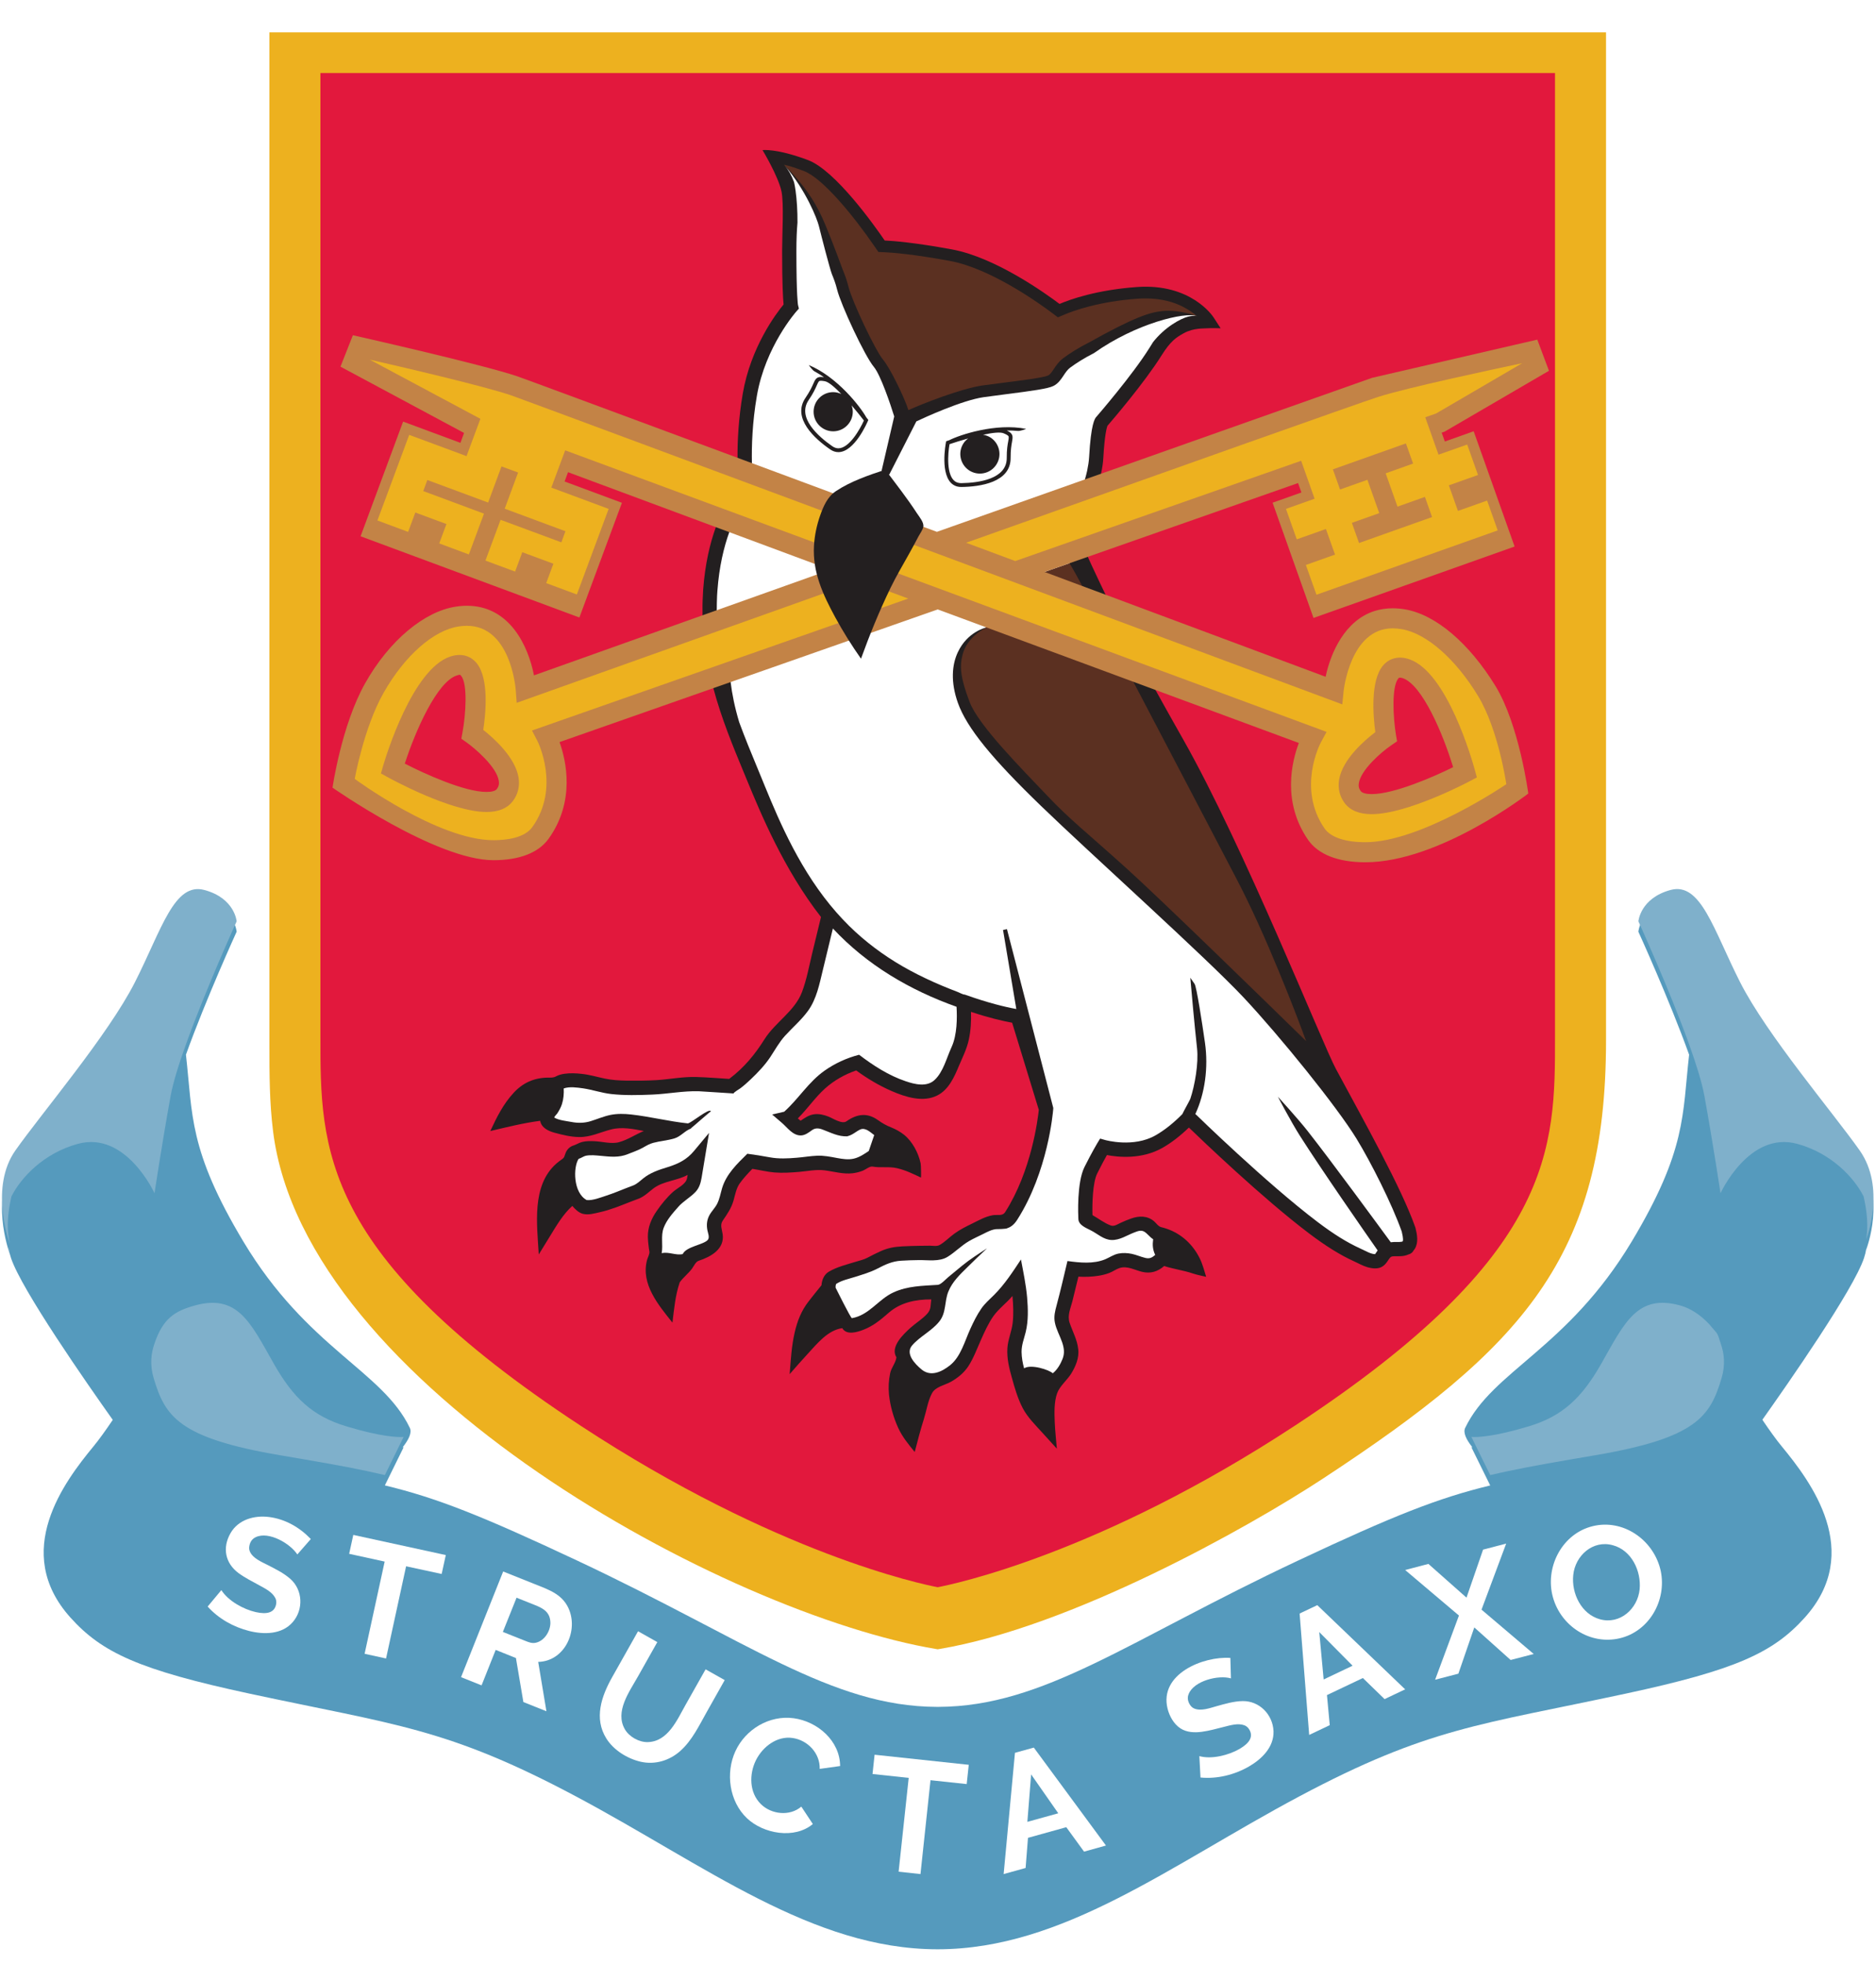 <?xml version="1.0" encoding="utf-8"?>
<!-- Generator: Adobe Illustrator 16.0.3, SVG Export Plug-In . SVG Version: 6.00 Build 0)  -->
<!DOCTYPE svg PUBLIC "-//W3C//DTD SVG 1.1 Tiny//EN" "http://www.w3.org/Graphics/SVG/1.1/DTD/svg11-tiny.dtd">
<svg version="1.1" baseProfile="tiny" xmlns="http://www.w3.org/2000/svg" xmlns:xlink="http://www.w3.org/1999/xlink" x="0px"
	 y="0px" width="363px" height="380px" viewBox="0 0 363 380" xml:space="preserve">
<defs xmlns="http://www.w3.org/2000/svg">
<filter id="dropshadow" height="130%">
<feGaussianBlur in="SourceAlpha" stdDeviation="3"/> 
<feOffset dx="0" dy="2" result="offsetblur"/>
<feComponentTransfer>
<feFuncA type="linear" slope="0.5"/>
</feComponentTransfer>
<feMerge> 
<feMergeNode/>
<feMergeNode in="SourceGraphic"/> 
</feMerge>
</filter>
</defs>
<g id="shield">
	<path filter="url(#dropshadow)" fill="#EDB11F" d="M310.762,4.259v195.01c0,42.061-16.15,59.45-54.781,84.811c-14.549,9.55-48.799,28.739-74.29,32.979
		l-0.25,0.04l-0.24-0.04c-40.58-6.76-122.15-50.979-128.349-100.07c-0.721-5.71-0.721-11.3-0.721-16.72V4.259H310.762z"/>
	<path fill="#E2183D" d="M250.56,275.83c-37.869,24.86-66.199,30.71-69.12,31.26c-2.91-0.55-31.24-6.399-69.11-31.26
		C61.96,242.76,61.98,222.26,62,200.56V14.13h238.89v186.43C300.91,222.26,300.93,242.76,250.56,275.83z"/>
</g>
<g id="ribbon_x5F_dark">
	<path filter="url(#dropshadow)" fill="#559ABD" d="M359.84,222.58c-5.17-7.33-17.95-22.33-23.13-32.53c-5.18-10.2-7.6-19.45-13.47-17.86
		c-5.87,1.6-6.221,6.07-6.221,6.07s5.961,13.061,9.82,23.8c-1.32,11.631-0.47,18.4-11.109,36.15
		c-12.431,20.72-26.91,24.99-32.221,36.05c-0.439,0.91,0.19,2.25,1.391,3.76c-0.131,0-0.19-0.01-0.19-0.01l3.64,7.391
		c-10.08,2.43-18.779,5.88-37.17,14.529c-32.91,15.46-49.12,28.24-69.62,28.311h-0.28c-20.49-0.07-36.71-12.86-69.61-28.311
		c-18.42-8.649-27.11-12.109-37.2-14.54l3.63-7.38c0,0-0.06,0.01-0.19,0.01c1.2-1.51,1.83-2.85,1.39-3.76
		c-5.31-11.06-19.78-15.33-32.21-36.05c-10.64-17.75-9.79-24.52-11.11-36.15c3.85-10.739,9.81-23.8,9.81-23.8s-0.34-4.47-6.22-6.06
		c-5.87-1.6-8.29,7.65-13.47,17.85c-5.18,10.2-17.95,25.2-23.12,32.53c-4.94,7.01-1.38,17.24-1.05,18.13c0,0.01,0,0.01,0,0.01
		c0.06,0.23,0.13,0.46,0.2,0.681c2.03,6.119,14.72,24.31,19.69,31.31c-1.39,2.06-2.7,3.88-3.74,5.14
		c-5.61,6.811-15.89,20.37-4.45,33.11c6.09,6.78,13.29,10.13,34.67,14.72c28.15,6.051,38.16,6.57,63.2,19.91
		c25.01,13.33,45.64,29.51,69.85,29.55h0.11c24.23-0.02,44.87-16.21,69.89-29.55c25.04-13.34,35.051-13.859,63.2-19.91
		c21.38-4.59,28.57-7.939,34.67-14.72c11.44-12.74,1.16-26.3-4.45-33.11c-1.05-1.27-2.359-3.09-3.76-5.159
		c4.98-7.021,17.641-25.181,19.67-31.29c0.19-0.58,0.34-1.17,0.44-1.79c-0.01,0.09-0.021,0.14-0.021,0.17
		C361.23,239.42,364.91,229.78,359.84,222.58z M1.65,239.15c0.07,0.439,0.16,0.93,0.22,1.26C1.76,240.01,1.69,239.58,1.65,239.15z"
		/>
</g>
<g id="ribbon">
	<path fill="#7FB0CB" d="M361.301,237.669c0.061-2.04-0.24-4.17-0.699-6.19c-1.83-3.609-6.191-8.35-12.84-10.17
		c-9.33-2.56-14.852,9.561-14.852,9.561s-1.379-9.24-3.109-18.811c-0.461-2.54-1.57-6.12-2.961-10
		c-3.859-10.74-9.818-23.8-9.818-23.8s0.35-4.47,6.219-6.07c5.871-1.59,8.291,7.66,13.471,17.86
		c5.18,10.199,17.959,25.2,23.129,32.53c5.07,7.199,1.391,16.84,1.262,17.199c0-0.029,0.01-0.079,0.02-0.17
		c0.01-0.04,0.02-0.09,0.02-0.14c0.02-0.08,0.029-0.18,0.041-0.29c0.029-0.229,0.059-0.5,0.08-0.77
		C361.271,238.199,361.281,237.949,361.301,237.669z"/>
	<path fill="#7FB0CB" d="M332.98,260.028c0.621,1.75,0.92,4,0.141,6.601c-2.211,7.39-4.781,11.59-24.531,14.939
		c-6.75,1.15-11.979,2.04-16.689,3.04c-1.219,0.25-2.389,0.521-3.549,0.79l-3.641-7.39c0,0,0.061,0.01,0.189,0.01
		c0.781,0.05,3.971,0.04,10.92-2.06c6.531-1.971,10.26-5.48,14.07-12.2c4.5-7.95,6.98-13.49,15.301-11.16
		c1.93,0.54,3.898,1.84,5.58,3.65c0.1,0.1,0.24,0.27,0.42,0.5c1.389,1.609,1.059,1.09,1.789,3.27V260.028z"/>
	<path fill="#7FB0CB" d="M78.101,278.009l-3.63,7.38c-1.16-0.27-2.341-0.53-3.551-0.79c-4.699-1-9.92-1.88-16.659-3.03
		c-19.75-3.35-22.32-7.55-24.53-14.939c-0.78-2.601-0.48-4.86,0.14-6.61v-0.01c1.66-4.98,4-6.35,7.76-7.41
		c8.311-2.33,10.801,3.21,15.301,11.16c3.8,6.72,7.54,10.229,14.069,12.2c6.931,2.1,10.13,2.109,10.91,2.06
		C78.04,278.019,78.101,278.009,78.101,278.009z"/>
	<path fill="#7FB0CB" d="M39.57,172.199c5.88,1.59,6.22,6.06,6.22,6.06s-5.96,13.06-9.81,23.8c-1.4,3.88-2.51,7.46-2.97,10
		c-1.73,9.57-3.11,18.811-3.11,18.811s-5.51-12.12-14.84-9.561c-6.66,1.82-11.03,6.57-12.851,10.18
		c-0.46,2.011-0.76,4.15-0.689,6.19c0.01,0.28,0.029,0.521,0.04,0.73c0.01,0.159,0.029,0.319,0.05,0.479
		c0.01,0.09,0.02,0.18,0.04,0.26c0.04,0.431,0.11,0.86,0.22,1.261c0.01,0.1,0.03,0.199,0.061,0.3
		c-0.33-0.891-3.891-11.12,1.05-18.13c5.17-7.33,17.939-22.331,23.12-32.53C31.28,179.849,33.7,170.599,39.57,172.199z"/>
</g>
<g id="letters">
	<path fill="#FFFFFF" d="M321.352,303.969c1.169,5.636-2.212,11.653-7.927,12.999c-5.739,1.352-11.405-2.348-12.949-7.967
		c-1.529-5.569,1.551-11.878,7.183-13.579c5.77-1.743,11.674,1.929,13.431,7.548C321.191,303.299,321.279,303.632,321.352,303.969
		C321.65,305.409,321.061,302.619,321.352,303.969z M317.262,307.509c0.345-3.534-1.547-7.567-5.182-8.54
		c-3.869-1.081-7.284,2.02-7.66,5.75c-0.383,3.539,1.547,7.563,5.15,8.57C313.456,314.368,316.887,311.271,317.262,307.509
		C317.352,306.589,317.17,308.429,317.262,307.509z"/>
	<polygon fill="#FFFFFF" points="296.771,320.009 292.301,321.169 285.271,314.869 282.191,323.818 277.691,324.988 
		282.301,312.568 271.891,303.759 276.391,302.579 283.762,309.108 286.971,299.818 291.441,298.648 286.67,311.429 	"/>
	<path fill="#FFFFFF" d="M271.891,326.849l-3.98,1.89l-4.199-4.079l-6.949,3.3l0.539,5.819l-3.98,1.891l-1.85-23.49l3.42-1.62
		L271.891,326.849z M261.721,322.278l-6.449-6.51l0.85,9.17L261.721,322.278z"/>
	<path fill="#FFFFFF" d="M246.42,334.949c0.102,3.057-2.242,5.367-4.709,6.8c-2.805,1.629-6.179,2.471-9.42,2.16l-0.221-4.141
		c2.383,0.67,5.689-0.187,7.76-1.38c2.041-1.18,2.682-2.43,1.92-3.729c-0.229-0.41-0.549-0.69-0.949-0.851
		c-1.247-0.466-2.728-0.007-3.958,0.298c-1.426,0.353-2.85,0.77-4.309,0.959c-1.4,0.181-2.89,0.13-4.112-0.657
		c-1.284-0.826-2.139-2.361-2.501-3.813c-1.671-6.701,6.872-10.188,12.149-9.826l0.111,3.96c-2.403-0.712-7.108,0.459-8.16,2.98
		c-0.291,0.66-0.23,1.33,0.16,2.01c0.229,0.4,0.52,0.67,0.85,0.82c1.342,0.59,3.068-0.07,4.39-0.437
		c1.623-0.449,3.318-0.954,5.015-0.983C243.669,329.063,246.287,331.711,246.42,334.949
		C246.451,335.889,246.381,333.999,246.42,334.949z"/>
	<path fill="#FFFFFF" d="M200.041,338.119L214,357.068l-4.238,1.181l-3.441-4.73l-7.41,2.061l-0.459,5.83l-4.25,1.18l2.189-23.46
		L200.041,338.119z M204.771,350.829l-5.25-7.521l-0.73,9.18L204.771,350.829z"/>
	<polygon fill="#FFFFFF" points="187.451,341.449 187.051,345.179 180.049,344.429 178.11,362.589 173.88,362.129 175.83,343.979 
		168.83,343.229 169.23,339.499 	"/>
	<path fill="#FFFFFF" d="M162.561,341.688l-3.95,0.55c0.085-3.006-2.297-5.539-5.233-5.976c-3.033-0.452-5.808,1.696-7.106,4.296
		c-1.339,2.706-1.306,6.26,0.946,8.487c2.04,2.019,5.605,2.405,7.833,0.493l2.23,3.37c-3.56,2.985-9.579,1.893-12.762-1.135
		c-3.414-3.248-4.16-8.755-2.22-12.959c1.963-4.254,6.571-7.007,11.268-6.377C158.196,333.06,162.528,336.801,162.561,341.688z"/>
	<path fill="#FFFFFF" d="M140.23,325.059c-1.159,2.057-2.318,4.114-3.477,6.171c-1.476,2.62-2.816,5.468-5.083,7.509
		c-2.103,1.894-4.938,2.758-7.724,2.11c-2.551-0.593-5.204-2.229-6.613-4.476c-2.455-3.916-0.949-8.206,1.128-11.894
		c1.666-2.957,3.332-5.914,4.998-8.871l3.73,2.101c-1.251,2.222-2.503,4.443-3.755,6.665c-1.678,2.979-4.491,6.772-2.525,10.205
		c0.844,1.453,2.752,2.522,4.43,2.479c3.917-0.096,5.682-4.312,7.345-7.261c1.282-2.272,2.564-4.546,3.846-6.819L140.23,325.059z"/>
	<path fill="#FFFFFF" d="M110.21,311.659c1.569,4.31-1.154,9.768-6.069,9.88l1.59,9.55l-4.46-1.78l-1.44-8.52l-3.92-1.57
		l-2.729,6.86l-3.971-1.591l8.15-20.439c2.045,0.817,4.091,1.634,6.137,2.451C106.296,307.617,109.055,308.513,110.21,311.659
		C110.53,312.539,109.891,310.789,110.21,311.659z M106.5,314.039c0-2.084-1.323-2.834-2.986-3.498
		c-1.188-0.474-2.375-0.948-3.563-1.422l-2.65,6.619c1.415,0.564,2.83,1.129,4.245,1.692c0.706,0.282,1.364,0.578,2.153,0.397
		C105.335,317.453,106.466,315.649,106.5,314.039C106.5,313.568,106.49,314.499,106.5,314.039z"/>
	<polygon fill="#FFFFFF" points="86.261,300.869 85.46,304.528 78.58,303.039 74.7,320.879 70.55,319.969 74.431,302.129 
		67.561,300.629 68.36,296.969 	"/>
	<path fill="#FFFFFF" d="M60.141,297.769l-2.61,2.98c-1.367-2.104-5.49-4.523-8.01-3.36c-0.66,0.3-1.08,0.83-1.25,1.6
		c-0.101,0.44-0.08,0.83,0.069,1.171c0.555,1.341,2.308,2.045,3.511,2.661c1.499,0.768,3.085,1.554,4.352,2.681
		c2.389,2.125,2.558,5.91,0.438,8.338c-2.078,2.412-5.557,2.437-8.424,1.717c-3.045-0.764-5.931-2.38-8.036-4.727l2.649-3.181
		c1.342,2.105,4.279,3.711,6.641,4.25c2.3,0.521,3.609,0.04,3.939-1.43c0.101-0.47,0.061-0.89-0.13-1.27
		c-0.595-1.189-1.989-1.861-3.098-2.473c-1.373-0.756-2.786-1.457-4.052-2.388c-2.573-1.93-3.133-4.887-1.535-7.692
		c1.51-2.652,4.624-3.509,7.498-3.137C55.204,293.913,57.991,295.516,60.141,297.769z"/>
</g>
<g id="owl">
	<g id="XMLID_1_">
		<g>
			<path fill="#231F20" d="M125.2,243.79c0.13-0.5,0.52-1.14,0.46-1.64c-0.05-0.36-0.14-0.721-0.16-1.08
				c-0.07-0.57-0.13-1.15-0.14-1.73c-0.04-1.859,0.68-3.57,1.73-5.07c0.9-1.31,1.98-2.63,3.16-3.689c0.84-0.75,2.51-1.46,2.7-2.66
				l0.11-0.61c-2.03,1.131-4.63,1.171-6.53,2.551c-0.96,0.71-1.76,1.569-2.89,2.029c-0.6,0.24-1.22,0.45-1.82,0.69
				c-1.9,0.75-3.78,1.52-5.78,1.96c-1.07,0.24-2.22,0.59-3.31,0.29c-0.8-0.22-1.46-0.91-1.99-1.51c-1.75,1.56-3.07,3.81-4.28,5.79
				c-0.74,1.199-1.47,2.399-2.21,3.6c-0.33-5.79-1.42-13.35,3.41-17.59c0.34-0.29,0.69-0.57,1.06-0.82
				c0.54-0.359,0.47-0.6,0.71-1.189c0.26-0.69,0.79-1.25,1.5-1.471c0.59-0.189,1.09-0.54,1.69-0.689c0.76-0.2,1.57-0.19,2.35-0.16
				c1.5,0.05,3.36,0.6,4.82,0.19c1.72-0.48,3.17-1.49,4.79-2.16c-2.07-0.4-4.26-0.84-6.34-0.301c-2.08,0.53-3.93,1.49-6.13,1.471
				c-1.61-0.01-3.24-0.41-4.79-0.83c-1.2-0.32-2.55-0.95-2.8-2.311c-3.26,0.42-6.46,1.23-9.65,1.98c1.26-2.69,2.5-5.23,4.56-7.44
				c1.79-1.92,3.93-2.859,6.56-2.899c0.69-0.01,1.04,0.06,1.64-0.26c0.49-0.261,1.03-0.4,1.57-0.48c1.09-0.16,2.24-0.11,3.33,0.01
				c1.54,0.16,3,0.601,4.51,0.92c1.37,0.29,2.78,0.37,4.17,0.391c1.98,0.02,3.97,0.02,5.94-0.101c2.51-0.17,5.06-0.68,7.58-0.6
				c2.12,0.06,4.24,0.24,6.36,0.37c0.03-0.03,0.07-0.05,0.11-0.08c2.81-2.13,4.89-4.66,6.74-7.61c2.07-3.28,5.85-5.42,7.24-9.109
				c0.92-2.431,1.39-5.081,2-7.601c0.56-2.3,1.12-4.61,1.68-6.92c-7.19-9.22-11.66-20.04-14.35-26.55l-0.59-1.43
				c-2.09-5.04-4.32-10.43-5.89-16.3l-2.09-14.09c-0.03-1.29-0.01-2.6,0.07-3.93c0.01-0.34,0.03-0.67,0.05-1.01
				c0.37-5.03,1.33-9,2.44-12.08l4.21-13.49c-0.02-3.25,0.19-7.58,1.02-12.42c1.54-8.95,6.42-15.43,7.89-17.21
				c-0.11-1.16-0.28-3.9-0.28-10.33c0-3.24,0.36-9.24-0.12-11.53c-0.62-2.96-3.67-8.01-3.67-8.01s2.67-0.37,8.78,1.92
				c5.31,1.99,12.89,12.69,14.86,15.57c1.58,0.07,5.75,0.38,13.05,1.73c8.42,1.56,18.149,8.56,20.779,10.54
				c1.95-0.83,7.11-2.71,14.98-3.27c10.4-0.75,14.63,5.58,14.81,5.85l1.381,2.13c0,0-1.91-0.06-2.54,0
				c-0.65,0.07-2.67-0.12-4.641,0.98c-1.38,0.77-2.5,1.47-4.25,4.27c-3.33,5.32-9.64,12.66-10.47,13.62
				c-0.11,0.27-0.54,1.63-0.8,6.22c-0.05,0.97-0.21,1.98-0.44,3.01l-2.56,16.12c0.24,0.54,0.5,1.11,0.79,1.74l0.33,0.7
				c0.649,1.38,1.38,2.96,2.319,4.89l9.66,18.44c1.57,2.84,3.34,6.01,5.36,9.57c11.72,20.67,27.01,59.041,29.52,63.69
				c5.59,10.37,12.7,23.05,15.38,30.67l0.021,0.061l0.02,0.06c0.33,1.34,0.62,2.86-0.14,4.09c-0.06,0.091-0.14,0.19-0.23,0.301
				c-0.039,0.069-0.069,0.14-0.119,0.199c-0.221,0.29-0.511,0.471-0.891,0.57c-0.22,0.1-0.46,0.18-0.74,0.24
				c-0.539,0.109-1.06,0.109-1.51,0.1c-0.77-0.01-1.029,0.021-1.22,0.21c-0.2,0.2-0.33,0.42-0.48,0.641
				c-0.609,0.92-1.369,1.79-3.369,1.409c-0.94-0.17-1.761-0.579-2.48-0.939c-0.229-0.11-0.45-0.22-0.67-0.32
				c-2.74-1.25-5.43-2.92-8.73-5.41c-8.979-6.79-20.77-18.08-23.26-20.489c-1.67,1.609-3.37,2.93-5.08,3.909
				c-4.08,2.33-8.72,1.811-10.779,1.41c-0.431,0.761-1.101,1.99-1.881,3.561c-0.899,1.8-0.979,5.97-0.92,8.06
				c1.13,0.641,2.29,1.54,3.5,1.99c0.7,0.27,1.32-0.21,1.94-0.49c0.67-0.31,1.35-0.6,2.05-0.84c1.54-0.55,3.16-0.57,4.46,0.56
				c0.391,0.351,0.811,0.98,1.34,1.11c0.37,0.09,0.721,0.19,1.08,0.311c2.83,0.97,5.021,3,6.36,5.67
				c0.58,1.149,0.89,2.409,1.27,3.63c-0.85-0.21-1.729-0.36-2.56-0.641c-1.82-0.62-3.75-0.859-5.561-1.449
				c-1.27,1.09-2.64,1.52-4.3,1.119c-1.399-0.34-2.85-1.199-4.319-0.739c-0.71,0.229-1.32,0.71-2.021,0.97
				c-0.66,0.25-1.35,0.42-2.05,0.53c-1.29,0.21-2.61,0.25-3.91,0.18c-0.38,1.59-0.77,3.19-1.17,4.78c-0.35,1.35-1,2.75-0.53,4.14
				c0.58,1.72,1.46,3.25,1.66,5.08c0.23,1.7-0.52,3.43-1.399,4.83c-0.79,1.229-2.19,2.36-2.681,3.74c-0.6,1.68-0.53,3.8-0.46,5.56
				c0.07,1.72,0.271,3.44,0.41,5.15c-0.92-1.021-1.85-2.04-2.77-3.05c-1.381-1.53-2.891-2.99-3.851-4.83
				c-0.939-1.811-1.52-3.811-2.06-5.761c-0.53-1.89-1.011-3.779-0.891-5.76c0.101-1.7,0.82-3.229,1.021-4.899
				c0.2-1.74,0.12-3.511-0.04-5.25c-1.141,1.369-2.65,2.449-3.68,3.899c-0.99,1.41-1.711,3.021-2.41,4.59
				c-0.771,1.71-1.431,3.561-2.46,5.13c-0.851,1.28-2.07,2.271-3.4,3.011c-1.16,0.64-2.93,0.92-3.61,2.18
				c-0.81,1.5-1.06,3.35-1.57,4.97c-0.67,2.11-1.22,4.26-1.78,6.41c-1.23-1.51-2.38-2.89-3.2-4.67c-0.92-2.02-1.55-4.25-1.78-6.46
				c-0.13-1.36-0.06-2.74,0.22-4.08c0.21-1.09,1.08-2.01,1.22-3.1c-1.27-2.04,1.37-4.49,2.72-5.721c1.05-0.939,2.3-1.68,3.24-2.72
				c0.8-0.88,0.62-1.689,0.78-2.77c-3-0.011-5.94,0.58-8.24,2.59c-1.54,1.35-2.98,2.55-4.93,3.3c-1.16,0.45-3.22,1.08-4.03-0.3
				c-0.01-0.021-0.02-0.03-0.02-0.03c-2.82,0.4-4.88,3.021-6.7,4.99c-1.19,1.28-2.33,2.6-3.48,3.91c0.22-2.721,0.36-5.44,0.98-8.101
				c0.51-2.189,1.28-4.17,2.67-5.95c0.82-1.06,1.66-2.109,2.51-3.149c0.07-1.021,0.5-2.08,1.42-2.62c1.56-0.93,3.51-1.4,5.23-1.93
				c0.74-0.23,1.53-0.4,2.22-0.761c0.85-0.449,1.7-0.89,2.58-1.279c1.4-0.63,2.67-0.851,4.18-0.931c1.11-0.06,2.23-0.09,3.34-0.109
				c0.67-0.011,1.34-0.011,2-0.021c0.57,0,1.35,0.16,1.86-0.12c1.05-0.58,1.92-1.529,2.89-2.22c1.09-0.79,2.25-1.37,3.45-1.95
				c1.28-0.63,2.561-1.37,3.98-1.609c0.88-0.15,1.859,0.229,2.39-0.601c5.12-8.01,6.33-18.09,6.51-19.779l-5.16-16.86
				c-1.859-0.34-4.52-0.96-7.96-2.101c0.051,1.811-0.04,3.631-0.43,5.4c-0.38,1.771-1.2,3.38-1.9,5.03
				c-0.909,2.18-1.979,4.63-4.209,5.75c-2.76,1.39-6.17,0.29-8.81-0.86c-2.43-1.05-4.73-2.43-6.87-3.99
				c-2.2,0.761-4.3,1.94-6.03,3.5c-1.93,1.74-3.41,3.95-5.26,5.78c0.19,0.18,0.38,0.34,0.54,0.45c0.85-0.57,1.59-1.11,2.63-1.25
				c0.96-0.12,1.9,0.11,2.78,0.46c0.82,0.32,2.59,1.51,3.45,0.91c2.02-1.42,4-1.75,6.12-0.23c0.87,0.62,1.58,1.021,2.56,1.41
				c0.89,0.36,1.74,0.83,2.49,1.43c1.6,1.29,2.76,3.49,3.19,5.5c0.09,0.391,0.11,2.771,0.07,2.771c-1.51-0.71-2.97-1.43-4.61-1.811
				c-1.6-0.38-3.2-0.029-4.79-0.319c-0.51-0.09-1.35,0.6-1.86,0.8c-0.62,0.24-1.27,0.41-1.94,0.49c-1.85,0.22-3.63-0.33-5.45-0.561
				c-1.65-0.21-3.31,0.16-4.95,0.301c-1.57,0.13-3.18,0.239-4.75,0.109c-1.43-0.12-2.86-0.479-4.28-0.7
				c-0.86,0.891-1.73,1.811-2.45,2.83c-0.67,0.96-0.87,2.15-1.18,3.261c-0.44,1.539-1.21,2.63-2.1,3.93
				c-0.58,0.859-0.13,1.72-0.01,2.66c0.38,2.859-2.3,4.34-4.65,5.109c-0.59,0.19-0.92,1.03-1.29,1.521
				c-0.71,0.95-1.68,1.689-2.37,2.64c-0.86,2.521-1.09,5.17-1.41,7.8C127.4,252.49,123.97,248.44,125.2,243.79z"/>
		</g>
		<g>
		</g>
	</g>
</g>
<g id="owl_x5F_white">
	<path fill="#FFFFFF" d="M184.32,202.15c-0.061,0.14-0.12,0.279-0.17,0.38c-0.011,0.02-0.011,0.029-0.021,0.04
		c-0.01,0.02-0.02,0.04-0.03,0.069c0,0.011-0.01,0.021-0.01,0.021v0.01c0,0-0.01,0,0,0.01c-0.01,0-0.01,0.011-0.01,0.011
		c-0.93,2.029-1.55,4.68-3.23,6.25c-1.51,1.43-3.86,0.85-5.61,0.25c-3.28-1.101-6.26-3.03-9-5.12c-2.41,0.62-4.68,1.66-6.72,3.1
		c-3.07,2.17-5.01,5.44-7.78,7.92l-2.33,0.54c0.62,0.53,1.25,1.07,1.87,1.601c1.06,0.909,2.1,2.449,3.65,2.449
		c0.84,0,1.54-0.56,2.19-1.02c0.62-0.45,1.28-0.4,1.97-0.15c1.69,0.62,3.08,1.42,4.91,1.34l0.03-0.04
		c0.93-0.21,1.55-0.859,2.38-1.26c1.04-0.49,1.98,0.5,2.75,1.061l-1.05,3.069c-0.89,0.61-1.8,1.221-2.87,1.48
		c-1.08,0.26-2.21,0.08-3.29-0.12c-1.26-0.24-2.53-0.49-3.81-0.44c-1.32,0.051-2.64,0.29-3.95,0.391c-1.76,0.149-3.5,0.24-5.24-0.08
		c-1.44-0.271-2.89-0.5-4.34-0.69c-1.97,1.931-4.07,3.94-4.88,6.641c-0.3,1.01-0.48,2.1-0.96,3.04c-0.41,0.81-1.08,1.43-1.51,2.229
		c-0.49,0.91-0.57,1.87-0.38,2.88c0.1,0.55,0.49,1.391,0.07,1.891c-0.87,0.949-4.18,1.27-4.84,2.729c-1.33,0.311-2.71-0.5-4.07-0.17
		c0.29-1.63-0.21-3.33,0.38-4.9c0.57-1.52,1.72-2.81,2.78-4.01c0.99-1.16,2.36-1.85,3.39-2.95c0.73-0.779,0.99-1.72,1.17-2.739
		c0.48-2.891,0.96-5.78,1.44-8.67c-0.97,1.159-1.93,2.319-2.9,3.479c-1.38,1.67-3.02,2.49-5.08,3.13
		c-1.71,0.521-3.41,1.08-4.81,2.23c-0.63,0.52-1.2,1.069-1.97,1.359c-0.4,0.16-0.8,0.301-1.19,0.45c-1.3,0.51-2.58,1.05-3.91,1.48
		c-1.04,0.34-2.7,1-3.82,0.859c-2.63-1.42-2.62-6.37-1.56-7.97c0.52-0.15,0.96-0.52,1.49-0.62c0.89-0.16,1.86-0.05,2.75,0.03
		c1.87,0.18,3.53,0.39,5.3-0.33c1.02-0.42,2.06-0.75,3.02-1.31c0.62-0.36,1.19-0.681,1.89-0.87c1.34-0.36,2.75-0.45,4.08-0.851
		c1.24-0.37,2.06-1.52,3.24-1.92l-0.07-0.01c0.36-0.26,3.8-3.33,4.02-3.39c-0.03,0-0.12,0.06-0.14,0.069
		c-0.27-0.72-3.86,2.34-4.46,2.34c-3.68-0.39-7.27-1.31-10.94-1.72c-1.33-0.149-2.69-0.18-4,0.08c-1.31,0.271-2.54,0.8-3.81,1.2
		c-1.25,0.39-2.49,0.41-3.78,0.16c-0.97-0.181-2.44-0.32-3.31-0.851c0.05-0.229,0.45-0.59,0.58-0.779
		c0.38-0.57,0.71-1.181,0.92-1.83c0.31-0.96,0.39-2.021,0.34-3.021c1.12-0.399,2.6-0.18,3.75-0.02c1.83,0.27,3.58,0.89,5.43,1.1
		c2.6,0.29,5.3,0.22,7.92,0.11c3-0.12,6-0.73,9-0.65c2.26,0.12,4.51,0.3,6.76,0.43c0-0.189,1.17-0.89,1.29-0.979
		c0.72-0.53,1.37-1.13,2.03-1.75c1.39-1.32,2.72-2.71,3.79-4.311c0.93-1.409,1.72-2.869,2.87-4.14c1.46-1.6,3.14-3.03,4.42-4.79
		c1.69-2.33,2.23-5.26,2.9-8c0.63-2.61,1.26-5.22,1.89-7.82c0.01-0.04,0.02-0.09,0.03-0.13c6.58,7.06,14.89,11.93,23.93,15.15
		c0.13,2.17,0.11,5.43-0.939,7.74C184.22,202.38,184.27,202.26,184.32,202.15z"/>
	<path fill="#FFFFFF" d="M271.41,240.18c0,0-0.05,0.04-0.21,0.07c-0.24,0.05-0.561,0.05-0.91,0.05c-0.36-0.01-0.76-0.01-1.18,0.05
		c-2.061-2.81-11.45-15.63-16.141-21.59c-1.77-2.25-5.47-6.319-5.7-6.569c0.141,0.279,2.53,4.829,4.24,7.529
		c4.17,6.57,12.82,19.011,15.061,22.21c-0.12,0.17-0.221,0.32-0.311,0.45c-0.06,0.09-0.14,0.2-0.189,0.271
		c-0.061,0-0.181-0.011-0.37-0.04c-0.561-0.11-1.15-0.4-1.771-0.71c-0.239-0.12-0.489-0.24-0.739-0.351
		c-2.551-1.17-5.091-2.74-8.221-5.109c-9.899-7.49-23.35-20.601-23.479-20.73l-0.11-0.1l-0.09-0.061
		c1.85-3.979,2.55-8.99,1.87-13.78c-0.57-3.979-1.63-10.859-2.01-11.399l-0.83-1.2l0.13,1.46c0,0.07,0.67,7.68,1.17,12.16
		c0.33,2.91-0.43,7.229-1.3,9.81c-0.051,0.15-0.42,0.83-0.721,1.381c-0.39,0.72-0.649,1.21-0.819,1.569
		c-1.721,1.74-3.46,3.13-5.181,4.11c-4.27,2.439-9.659,0.93-9.71,0.92l-1.02-0.29c-0.01,0-0.55,0.9-0.55,0.9
		c-0.04,0.069-1.08,1.81-2.48,4.609c-1.5,3.01-1.22,9.36-1.18,10.08v-0.08c0,1.22,1.47,1.76,2.37,2.23
		c1.319,0.649,2.479,1.819,4.029,1.88c1.62,0.06,2.96-0.9,4.431-1.46c0.64-0.24,1.279-0.521,1.92-0.15
		c0.63,0.38,1.07,1.061,1.72,1.46c-0.149,1.12-0.09,2.01,0.4,3.04c-0.641,0.55-1.101,0.78-1.94,0.57
		c-0.87-0.21-1.689-0.58-2.56-0.771c-0.86-0.18-1.75-0.229-2.61-0.06c-0.95,0.19-1.68,0.729-2.55,1.1
		c-2.3,0.95-4.93,0.67-7.32,0.341c-0.68,2.859-1.34,5.729-2.1,8.569c-0.3,1.11-0.57,2.15-0.34,3.311c0.26,1.35,0.97,2.55,1.409,3.84
		c0.381,1.13,0.521,2.149,0.061,3.27c-0.4,0.99-1.021,2.061-1.87,2.73c-0.7-0.67-4.2-1.82-5.55-0.96c-0.29-1.03-0.47-2.09-0.49-3.16
		c-0.01-1.4,0.48-2.54,0.8-3.86c0.53-2.17,0.46-4.489,0.271-6.71c-0.221-2.47-0.73-4.89-1.19-7.33c-1.59,2.4-3.14,4.801-5.189,6.851
		c-0.87,0.87-1.771,1.62-2.48,2.649c-0.84,1.21-1.5,2.551-2.11,3.891c-1.069,2.31-1.85,5.39-3.899,7.04
		c-1.63,1.319-3.79,2.34-5.58,0.83c-1.25-1.051-3.2-3.04-1.78-4.66c1.54-1.761,3.8-2.78,5.26-4.63c1.36-1.721,0.94-3.82,1.73-5.761
		c0.77-1.909,2.24-3.29,3.68-4.71c1.25-1.239,2.521-2.46,3.811-3.66c-1.63,1.061-3.29,2.11-4.8,3.341
		c-0.9,0.739-1.801,1.489-2.7,2.229c-0.44,0.351-1.42,1.46-2.03,1.5c-2.94,0.19-5.82,0.2-8.56,1.45c-2.96,1.34-4.7,4.42-8.08,5
		c-0.34-0.26-3.14-5.9-3.14-5.9c-0.02-0.479,0.09-0.72,0.13-0.739c1.04-0.69,2.51-0.98,3.68-1.36c1.49-0.48,2.88-0.87,4.26-1.58
		c1.55-0.81,2.9-1.44,4.62-1.54c1.13-0.08,2.25-0.1,3.38-0.12c1.8-0.03,3.98,0.36,5.58-0.62c1.479-0.899,2.67-2.189,4.18-3.06
		c0.88-0.51,1.82-0.92,2.74-1.38c0.81-0.41,1.69-0.88,2.61-0.94l-0.011,0.01c0,0,1.931-0.01,2.07-0.189
		c0.65-0.21,1.28-0.65,1.91-1.63c5.95-9.32,6.91-20.811,6.95-21.29l0.02-0.26l-0.01-0.04l0.02-0.011l-8.97-34.62l-0.76,0.16
		l2.57,15.29c-2.08-0.37-5.511-1.189-9.971-2.79c-0.39,0-0.979-0.359-1.35-0.5c-0.53-0.199-1.061-0.41-1.59-0.62
		c-1.04-0.409-2.06-0.85-3.08-1.3c-2.05-0.92-4.06-1.92-6-3.04c-3.76-2.17-7.25-4.77-10.34-7.81c-1.71-1.69-3.33-3.53-4.88-5.57
		c-6.28-8.25-9.95-17.89-12.38-23.77l-0.59-1.43c-1.15-2.78-2.34-5.66-3.44-8.66c-0.87-2.89-1.38-5.46-1.66-7.76l-2.68-13.91
		c0-0.92,0.02-1.85,0.06-2.79c0.02-0.32,0.04-0.63,0.06-0.95c0.35-4.75,1.26-8.47,2.29-11.33l4.39-13.41
		c-0.07-3.22,0.07-7.83,0.96-12.99c1.64-9.55,7.59-16.27,7.65-16.34l0.48-0.54L154.41,59c-0.01-0.03-0.31-1.69-0.31-10.42
		c0-2.24,0.08-4.04,0.21-5.5c0.02-2.21-0.13-4.5-0.37-6.2c-0.09-0.65-0.19-1.22-0.3-1.66c-0.52-1.4-1.05-2.28-1.84-3.24
		c4.16,4.83,6.3,10.34,6.65,11.74c0.49,1.99,2.11,8.28,2.52,9.32c0.38,0.94,0.7,1.75,1.02,3.03c0.73,2.91,5.31,12.78,7.11,14.93
		c1.29,1.55,3.21,7.24,3.93,9.57l-2.45,10.54l1.47,0.75l5.26-10.33c1.48-0.7,8.83-4.09,13.05-4.69c1.33-0.19,2.819-0.38,4.31-0.57
		c4.99-0.64,8.09-1.06,9.15-1.59c0.949-0.47,1.47-1.27,1.979-2.03c0.38-0.58,0.75-1.12,1.271-1.52c1.25-0.93,2.93-1.96,4.38-2.69
		l0.21-0.11c8.21-5.82,17.63-7.99,19.89-7.19c-0.46-0.04-0.97-0.05-1.56,0.1c-1.54,0.36-4.65,2.09-6.9,4.98
		c0,0.01-0.01,0.03-0.02,0.04c-0.21,0.33-0.42,0.67-0.65,1.04c-3.31,5.3-9.99,13.01-10.28,13.35c-0.3,0.31-1.04,1.34-1.399,7.79
		c-0.05,0.84-0.19,1.73-0.38,2.64c-0.12,0.54-0.261,1.09-0.42,1.63l-2.99,16.26l-16.08,12.43c-0.21,0.04-3.69,0.86-5.53,4.78
		c-1.16,2.47-1.41,5.79,0,9.79c1.74,4.91,6.74,10.92,16.05,19.92c9.311,9.01,32.04,29.41,39.271,37.129
		c7,7.471,17.99,21.051,21.81,27.28c2.78,4.54,6.87,12.63,8.761,17.98C271.59,239.75,271.48,240.1,271.41,240.18z"/>
</g>
<g id="owl_x5F_brown">
	<path fill="#5B3021" d="M252.74,201.44c-7.83-7.66-28.311-27.621-34.75-33.42c-8.021-7.23-11.04-9.51-15.37-14.09
		c-4.84-5.11-13.29-13.57-15.01-18.13c-1.771-4.66-1.96-6.85-1.351-9.16c0.92-3.52,4.42-5.12,4.61-5.24l11.25-10.74l4.83-1.69
		c0.479,0.77,1.34,2.31,2.479,4.42l9.87,18.52c7.12,13.52,15.41,29.44,19.8,37.81c2.96,5.63,5.851,12.15,8.32,18.13
		c0.44,1.05,0.86,2.08,1.26,3.09c0.37,0.909,0.73,1.8,1.07,2.67c0.81,2.05,1.54,3.96,2.18,5.659c0.19,0.5,0.37,0.99,0.54,1.461
		C252.57,200.97,252.66,201.21,252.74,201.44z"/>
	<path fill="#5B3021" d="M231.55,61.14c-2.83-1-5.26-1.11-6.64-0.96c-2.42,0.25-5.48,1.19-14.26,6.12l-0.261,0.13
		c-1.52,0.77-3.33,1.88-4.67,2.88c-0.83,0.64-1.35,1.38-1.819,2.1c-0.44,0.66-0.721,1.06-1.091,1.24c-0.819,0.4-5.04,0.94-8.43,1.37
		c-1.55,0.2-3.02,0.39-4.34,0.57c-4.08,0.59-11.83,3.63-14.26,4.76c-0.43-1.32-1.31-3.34-2.26-5.24c-0.94-1.91-1.96-3.7-2.68-4.56
		c-1.46-1.75-5.94-11.19-6.65-14.03c-0.34-1.37-0.68-2.25-1.12-3.33l-0.03-0.08c-0.22-0.55-1.72-4.75-3.35-8.64
		c-1.36-3.25-3.28-6.9-7.89-11.49v-0.01c-0.03-0.03-0.06-0.07-0.09-0.1c1.14,0.26,2.08,0.56,3.82,1.21
		c3.69,1.38,9.73,8.8,13.79,14.73l0.64,0.94l1.13,0.05c1.41,0.06,5.48,0.35,12.74,1.69c7.86,1.46,17.16,8.12,19.83,10.12l1.04,0.79
		l1.21-0.51c1.76-0.75,6.689-2.56,14.25-3.1c0.53-0.04,1.04-0.05,1.53-0.05c3.149,0,5.56,0.75,7.319,1.67
		C230.1,59.97,230.93,60.59,231.55,61.14z"/>
</g>
<g id="eyes">
	<g>
		<path fill="#231F20" d="M198.561,82.979c-0.119,0.05-1.129,0.44-1.59,0.4c-0.721-0.07-1.439-0.1-2.15-0.09
			c0.201,0.1,0.371,0.2,0.5,0.28c0.75,0.51,0.65,1.07,0.5,1.93c-0.119,0.63-0.279,1.59-0.27,3.08c0.051,4.78-5.93,5.59-9.51,5.64
			c-0.621,0.01-1.171-0.14-1.622-0.45c-2.598-1.74-1.439-7.92-1.379-8.19l0.029-0.2l0.201-0.07c0.09-0.03,0.25-0.08,0.43-0.15
			C185.65,84.159,192.66,81.789,198.561,82.979z M195.09,85.369c0.16-0.89,0.141-0.97-0.189-1.19c-0.139-0.09-0.35-0.2-0.66-0.33
			c-0.66-0.31-2.25-0.12-4.02,0.27c0.52,0.08,1.029,0.26,1.5,0.57c1.73,1.17,2.199,3.53,1.029,5.26c-1.16,1.74-3.52,2.2-5.26,1.04
			c-1.729-1.17-2.199-3.53-1.029-5.26c0.24-0.36,0.539-0.65,0.879-0.9c-1.42,0.4-2.739,0.81-3.61,1.11c-0.32,1.8-0.65,6.04,1.1,7.22
			c0.33,0.22,0.731,0.32,1.212,0.32c3.279-0.06,8.799-0.76,8.76-4.9C194.791,87.019,194.961,86.029,195.09,85.369z"/>
		<path fill="#231F20" d="M167.891,81.089l0.13,0.17l-0.09,0.19c-0.101,0.25-2.58,6.03-5.71,6.03c-0.551,0-1.091-0.18-1.601-0.54
			c-2.939-2.03-7.45-6.04-4.75-9.98c0.84-1.23,1.24-2.12,1.5-2.71c0.351-0.8,0.58-1.32,1.49-1.32c0.15,0,0.35,0.02,0.57,0.05
			c-0.591-0.41-1.2-0.79-1.83-1.13c-0.41-0.22-1.03-1.11-1.101-1.22c5.561,2.31,10.061,8.18,11.11,10.1
			C167.73,80.889,167.83,81.019,167.891,81.089z M162.221,86.739c2.109,0,4.199-3.71,4.939-5.38c-0.56-0.74-1.42-1.81-2.38-2.93
			c0.14,0.39,0.23,0.8,0.23,1.23c0,2.09-1.7,3.79-3.79,3.79c-2.091,0-3.79-1.7-3.79-3.79s1.699-3.79,3.79-3.79
			c0.56,0,1.09,0.14,1.569,0.36c-1.26-1.31-2.47-2.35-3.189-2.47c-0.33-0.06-0.57-0.09-0.74-0.09c-0.39,0-0.45,0.06-0.811,0.88
			c-0.27,0.62-0.68,1.54-1.56,2.83c-2.34,3.41,1.85,7.07,4.55,8.95C161.431,86.599,161.82,86.739,162.221,86.739z"/>
	</g>
</g>
<g id="keys">
	<path fill="#C38346" d="M271.88,117.9c-0.82-0.14-1.63-0.21-2.41-0.21c-1.27,0-2.43,0.19-3.489,0.52
		c-5.721,1.82-8.49,8.01-9.48,12.73c-6-2.24-22.46-8.38-42.57-15.88l-4.5-1.67l-7.31-2.73l4.83-1.69l3.54-1.24l40.68-14.27
		l0.65,1.82l-5.58,1.98l7.92,22.3l38.91-13.82l-7.92-22.3l-5.58,1.98l-0.61-1.71l0.57-0.2l20.189-11.77l-2.26-6.03L265.5,73.1
		c0,0-74.41,26.31-84.05,29.74l-0.16,0.06c-0.88-0.32-1.76-0.65-2.64-0.98c0,0-76.27-28.34-78.54-29.11
		c-6.9-2.34-31.83-7.95-31.83-7.95l-2.4,6.08L89.8,83.77l-0.01,0.01l-0.7,1.9L78,81.57l-8.23,22.19l42.34,15.71l1.39-3.75
		l6.84-18.44l-11.09-4.12l0.66-1.8l50.77,18.87c0,0-52.39,18.67-57.36,20.44c-1.1-5.68-4.7-13.47-12.97-13.47
		c-0.71,0-1.45,0.06-2.19,0.18c-5.97,0.91-12.81,6.45-17.52,14.84c-4.57,8.12-6.3,20.17-6.3,20.17s20,14.04,31.14,14.04
		c5.04,0,8.73-1.44,10.68-4.16c5.18-7.24,3.4-15.07,2.11-18.69l73.18-25.67l69.87,25.84c-1.36,3.6-3.271,11.4,1.779,18.73
		c1.96,2.84,5.801,4.35,11.091,4.35c14.34,0,31.529-13.3,31.529-13.3s-1.75-13.31-6.38-20.85
		C284.3,124.48,277.84,118.92,271.88,117.9z M96.13,152.67c-0.27,0.36-0.98,0.55-1.99,0.55c-2.15,0-5.12-0.87-8.05-1.99
		c-2.93-1.12-5.81-2.48-7.76-3.49c2.09-6.48,6.24-15.76,10-17.03c0.64-0.21,0.68-0.22,0.9,0.05c1.28,1.54,0.91,7.44,0.26,10.95
		l-0.22,1.22l1.01,0.71c1.48,1.05,5.81,4.65,6.24,7.46C96.61,151.72,96.49,152.2,96.13,152.67z M265.41,153.64
		c-1.07,0-1.84-0.21-2.11-0.58c-0.359-0.48-0.47-0.97-0.359-1.58c0.42-2.49,4.119-5.83,6.359-7.35l1.03-0.7l-0.21-1.22
		c-0.58-3.51-0.851-9.4,0.45-10.94c0.13-0.15,0.21-0.16,0.319-0.16c0.11,0,0.29,0.02,0.591,0.12c3.739,1.34,7.72,10.69,9.699,17.2
		C277.29,150.35,269.73,153.64,265.41,153.64z"/>
</g>
<g id="keys_x5F_inner">
	<path fill="#EDB11F" d="M282.11,98.85l-1.761-4.95l5.641-2l-2.09-5.89l-5.551,1.96l-2.569-7.24l2.1-0.73l16.66-9.73
		c-5.84,1.23-22.32,4.75-27.86,6.52c-3.279,1.05-41.17,14.5-79.739,28.22c3.189,1.18,6.369,2.37,9.51,3.54l55.319-19.4l2.601,7.34
		l-5.54,1.97l2.09,5.89l5.64-2l1.761,4.95l-5.641,2.01l2.051,5.76l35.069-12.45l-2.05-5.77L282.11,98.85z M262.97,105.06l-1.39-3.9
		l5.3-1.88l-2.29-6.45l-5.3,1.88l-1.38-3.9l14.13-5.02l1.39,3.9l-5.31,1.89l2.29,6.44l5.31-1.88l1.38,3.9L262.97,105.06z"/>
	<path fill="#EDB11F" d="M286.02,134.69c-4.34-7.18-10-12.15-14.789-12.96c-0.61-0.11-1.2-0.16-1.761-0.16
		c-8.229,0-9.479,12.08-9.489,12.2l-0.25,2.51c0,0-158.09-58.86-160.86-59.8c-5.38-1.82-21.18-5.5-27.33-6.9l21.41,11.45l-0.01,0.04
		l-2.67,7.18l-11.09-4.11l-6.15,16.56l5.94,2.21l1.39-3.75l6.02,2.23l-1.39,3.75l5.73,2.13l2.93-7.89L81.9,95.01l0.79-2.14
		l11.76,4.36l2.59-6.99l3.21,1.18l-2.59,7l11.75,4.36l-0.79,2.15l-11.76-4.36l-2.93,7.89l5.74,2.13l1.39-3.75l6.02,2.23l-1.39,3.75
		l5.93,2.2l6.15-16.56l-11.09-4.12l2.68-7.21L256.69,141.6l-1.07,1.97c-0.19,0.36-4.67,8.95,0.67,16.71c1.19,1.72,4,2.67,7.9,2.67
		c10.84,0,27.279-11.23,27.279-11.23S289.96,141.21,286.02,134.69z M284.4,151.14c-0.49,0.26-12.091,6.38-18.99,6.38
		c-2.41,0-4.17-0.73-5.23-2.15c-0.979-1.32-1.34-2.9-1.06-4.55c0.67-3.95,4.96-7.62,7-9.17c-0.41-3.05-1-9.94,1.49-12.88
		c1.25-1.48,3.109-1.92,5.17-1.19c7.25,2.59,12.06,19.43,12.58,21.34l0.409,1.49L284.4,151.14z"/>
	<path fill="#EDB11F" d="M171.99,114.42l-5.64-2.09l-66.37,23.65l-0.19-2.54c-0.04-0.5-1.07-12.36-9.44-12.36
		c-0.52,0-1.05,0.04-1.61,0.13c-4.8,0.73-10.38,5.55-14.52,12.84c-3.83,6.75-5.58,16.65-5.58,16.65s16.08,11.86,26.84,11.86
		c2.6,0,6.03-0.45,7.53-2.55c5.51-7.7,1.01-16.6,0.96-16.69l-1.03-1.98l72.81-25.53L171.99,114.42z M99.2,155.04
		c-1.05,1.36-2.75,2.06-5.06,2.06c-6.88,0-18.58-6.44-19.08-6.71l-1.35-0.75l0.43-1.49c0.56-1.9,5.66-18.65,12.95-21.11
		c2.06-0.7,3.9-0.23,5.12,1.24c2.47,2.97,1.76,9.88,1.3,12.94c2.01,1.58,6.24,5.33,6.84,9.29C100.6,152.17,100.2,153.73,99.2,155.04
		z"/>
</g>
<g id="beak">
	<path fill="#231F20" d="M178.65,101.92c-0.08,0.578-0.641,1.32-0.904,1.824c-0.607,1.166-1.238,2.32-1.878,3.468
		c-1.21,2.173-2.479,4.312-3.564,6.551c-2.155,4.447-4.019,9.033-5.704,13.677c-1.824-2.594-3.499-5.267-5.011-8.057
		c-2.366-4.365-4.385-8.718-4.086-13.796c0.116-1.986,0.531-3.972,1.193-5.847c0.632-1.791,1.41-3.616,3.034-4.705
		c2.858-1.915,6.33-3.084,9.57-4.165c2.074,2.783,4.232,5.516,6.124,8.43C177.801,99.88,178.853,101.124,178.65,101.92
		C178.64,101.99,178.78,101.41,178.65,101.92z"/>
</g>
</svg>
